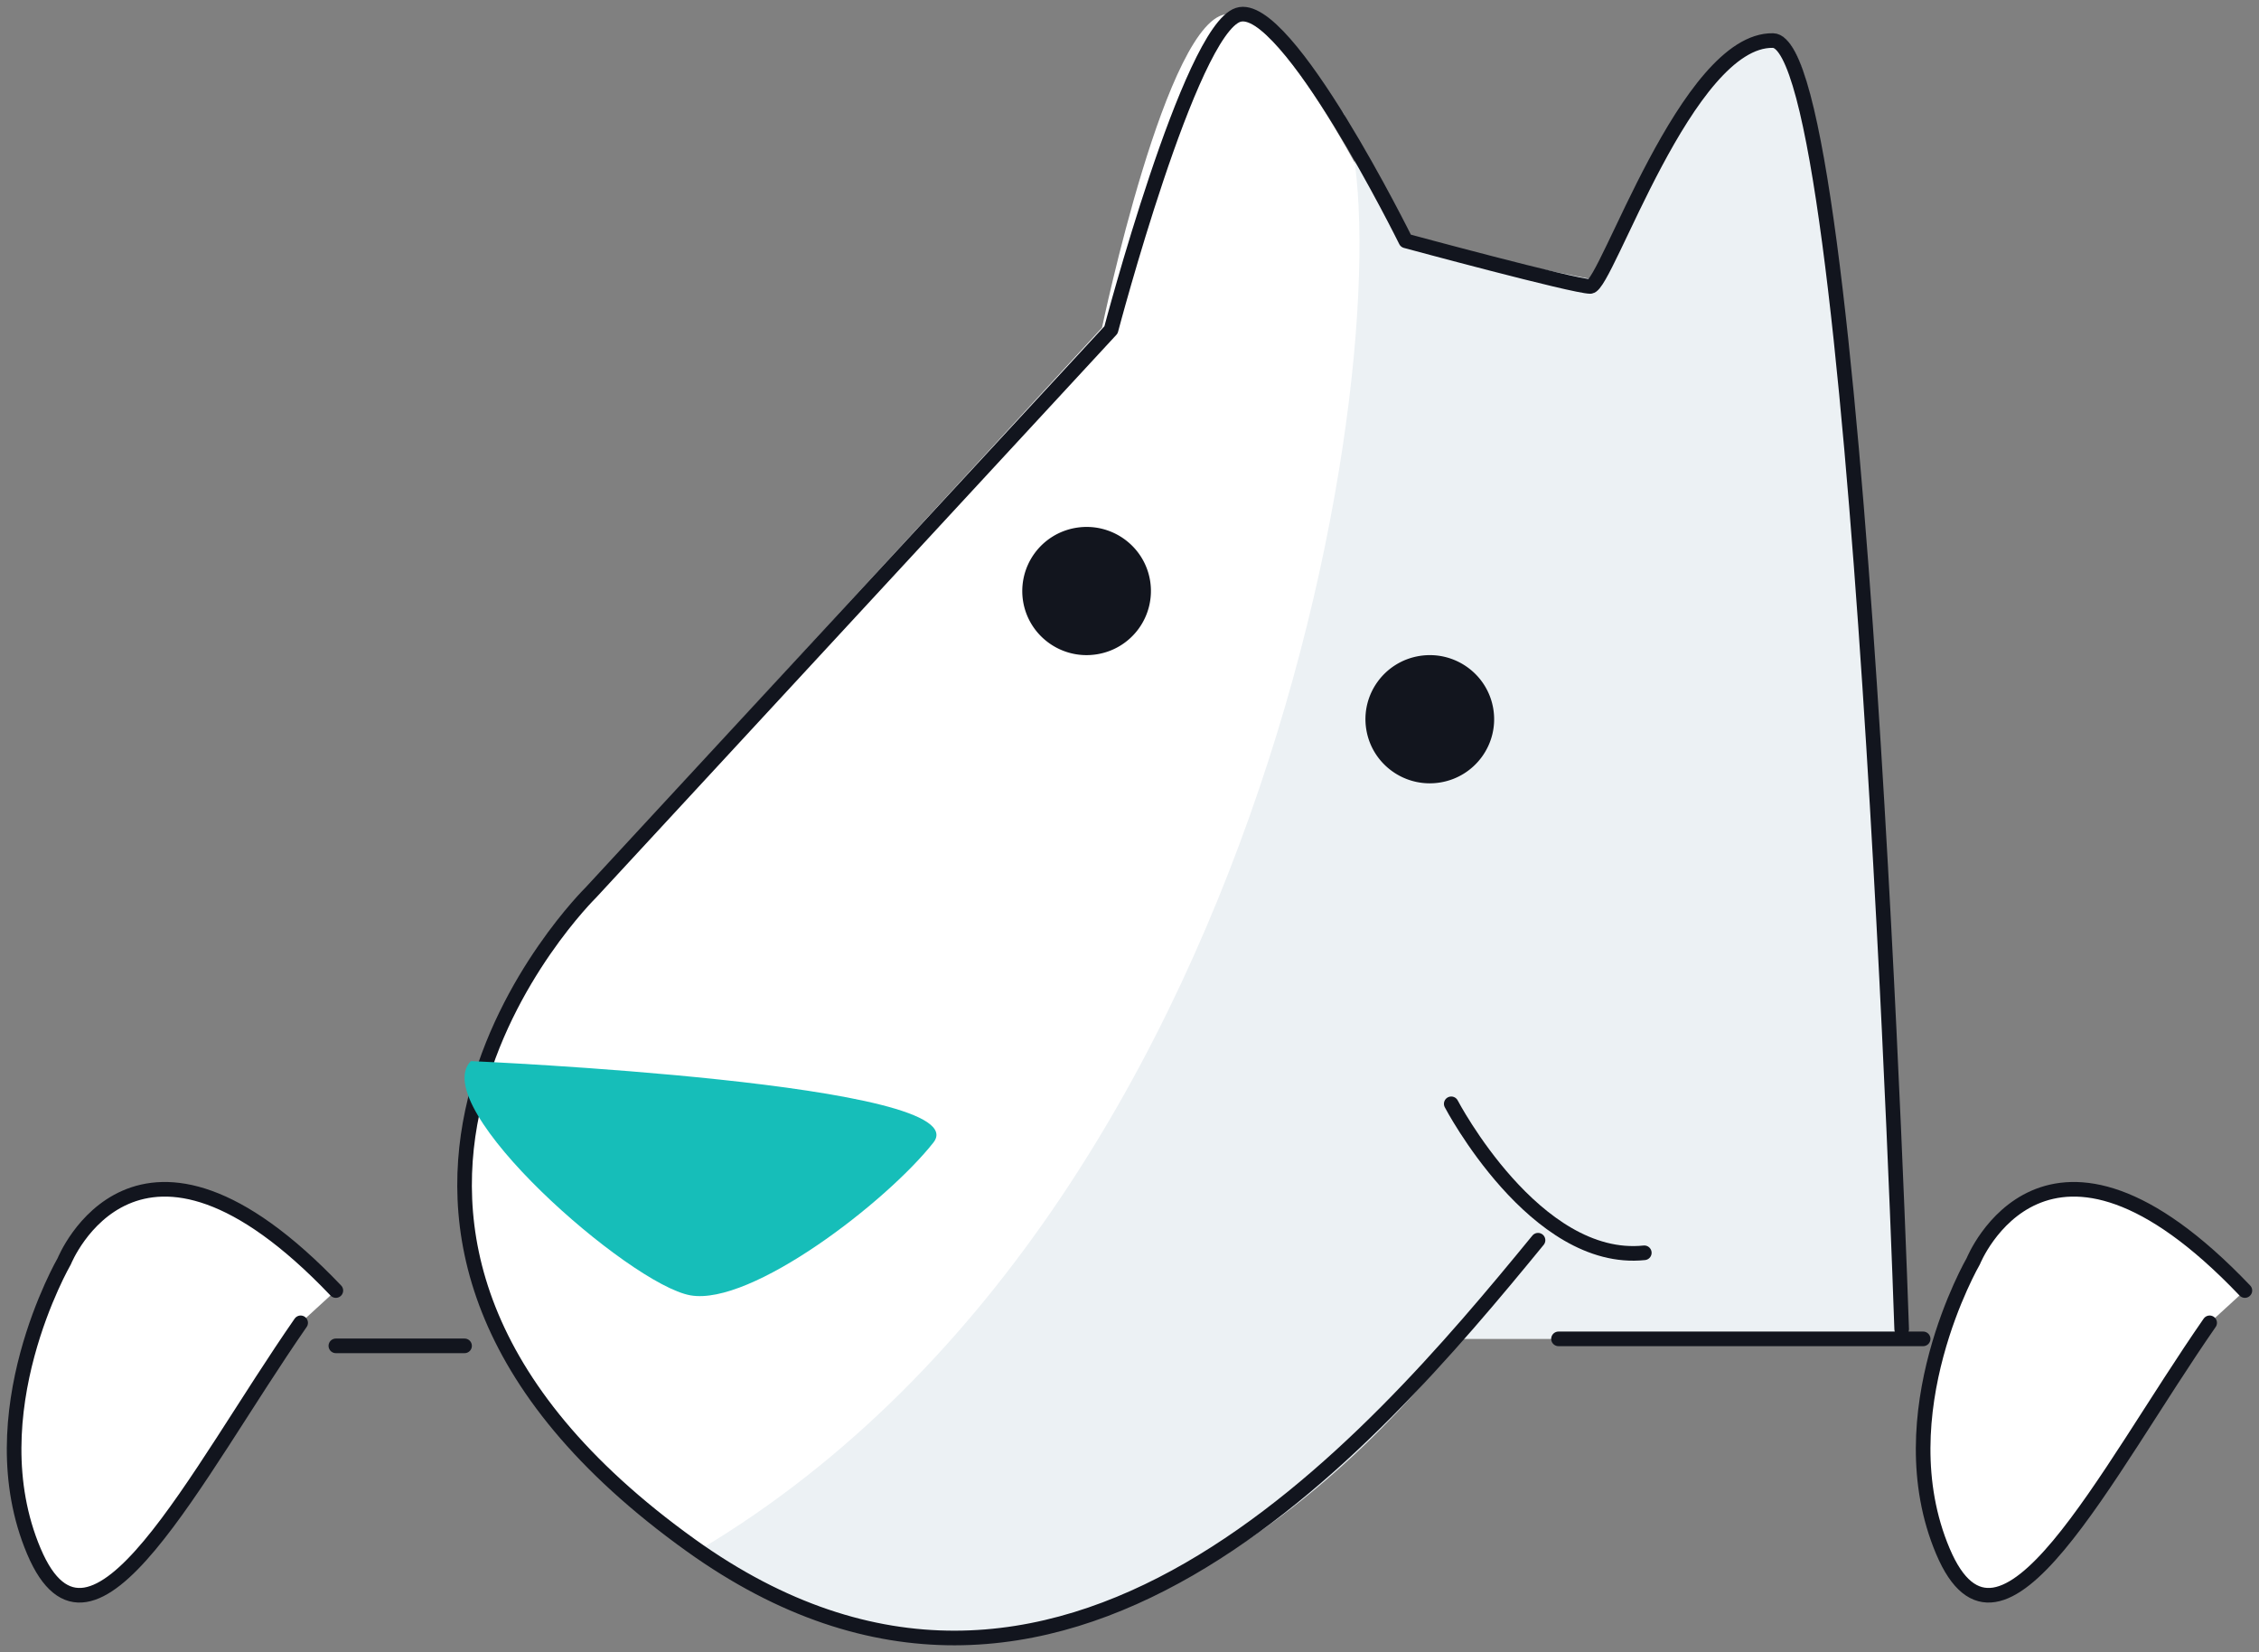 <svg width="160" height="117" viewBox="0 0 160 117" xmlns="http://www.w3.org/2000/svg">
    <rect x="0" y="0" width="160" height="117" fill="#808080" stroke="none"/>
    <g fill="none" fill-rule="evenodd">
        <path d="M23.788 91.394C9.672 76.58 4.555 89.313 4.555 89.313s-6.27 10.812-2.156 20.54c4.113 9.728 11.434-5.433 18.895-16.173l2.494-2.286zM159 91.394c-14.116-14.814-19.234-2.081-19.234-2.081s-6.27 10.812-2.156 20.54c4.113 9.728 11.435-5.433 18.895-16.173L159 91.394zM101.434 22.953l-2.695-6.023S91.276.94 86.97 1c-4.305.06-8.917 22.206-8.917 22.206L41.556 62.864s-23.53 22.344 7.015 46.017c30.545 23.673 41.784-35.293 41.784-35.293l23.068-37.738-11.989-12.897z" fill="#FFF"/>
        <path d="M103.38 94.824s-25.406 35.137-53.765 14.889C91.476 84.726 99.835 19.787 95.108 7.876c.99 3.791 2.954 5.36 4.726 8.933 6.5 1.787 12.998 2.978 12.998 2.978s6.5-16.675 12.998-17.271c6.5-.596 8.862 92.308 8.862 92.308H103.38z" fill="#ECF1F4"/>
        <path stroke="#12151E" stroke-width="1.035" stroke-linecap="round" stroke-linejoin="round" d="M136.212 94.816h-25.827M108.935 87.83c-11.989 14.643-33.938 40.287-60.003 21.606-31.324-22.45-7.08-46.231-7.08-46.231L78.69 23.362s5.582-21.178 9-22.308c3.42-1.132 11.88 16.003 11.88 16.003s11.926 3.228 13.066 3.228c1.14 0 6.838-17.526 12.941-17.413 6.105.113 9.114 91.249 9.114 91.249M21.294 93.68c-7.46 10.74-14.782 25.902-18.896 16.174-4.113-9.728 2.157-20.542 2.157-20.542s5.117-12.731 19.233 2.082M156.505 93.68c-7.46 10.74-14.782 25.902-18.895 16.174-4.113-9.728 2.156-20.542 2.156-20.542s5.117-12.731 19.234 2.082"/>
        <path d="M102.788 78.171s5.94 11.362 13.674 10.55" stroke="#12151E" stroke-width="1.035" stroke-linecap="round" stroke-linejoin="round"/>
        <path d="M33.353 75.145s36.075 1.567 32.758 5.769c-3.316 4.202-12.89 11.583-17.209 10.82-4.318-.762-18.707-13.381-15.55-16.59" fill="#16BEB9"/>
        <path d="M96.773 51.671c.408 2.473 2.753 4.149 5.236 3.742 2.484-.407 4.165-2.743 3.757-5.216-.409-2.473-2.753-4.148-5.237-3.741-2.483.407-4.165 2.742-3.756 5.215M72.465 42.592c.409 2.474 2.753 4.15 5.237 3.742a4.54 4.54 0 0 0 3.756-5.216c-.409-2.473-2.753-4.148-5.237-3.741a4.541 4.541 0 0 0-3.756 5.215" fill="#12151E"/>
        <path stroke="#12151E" stroke-width="1.035" stroke-linecap="round" stroke-linejoin="round" d="M32.904 95.311h-9.116"/>
    </g>
</svg>
